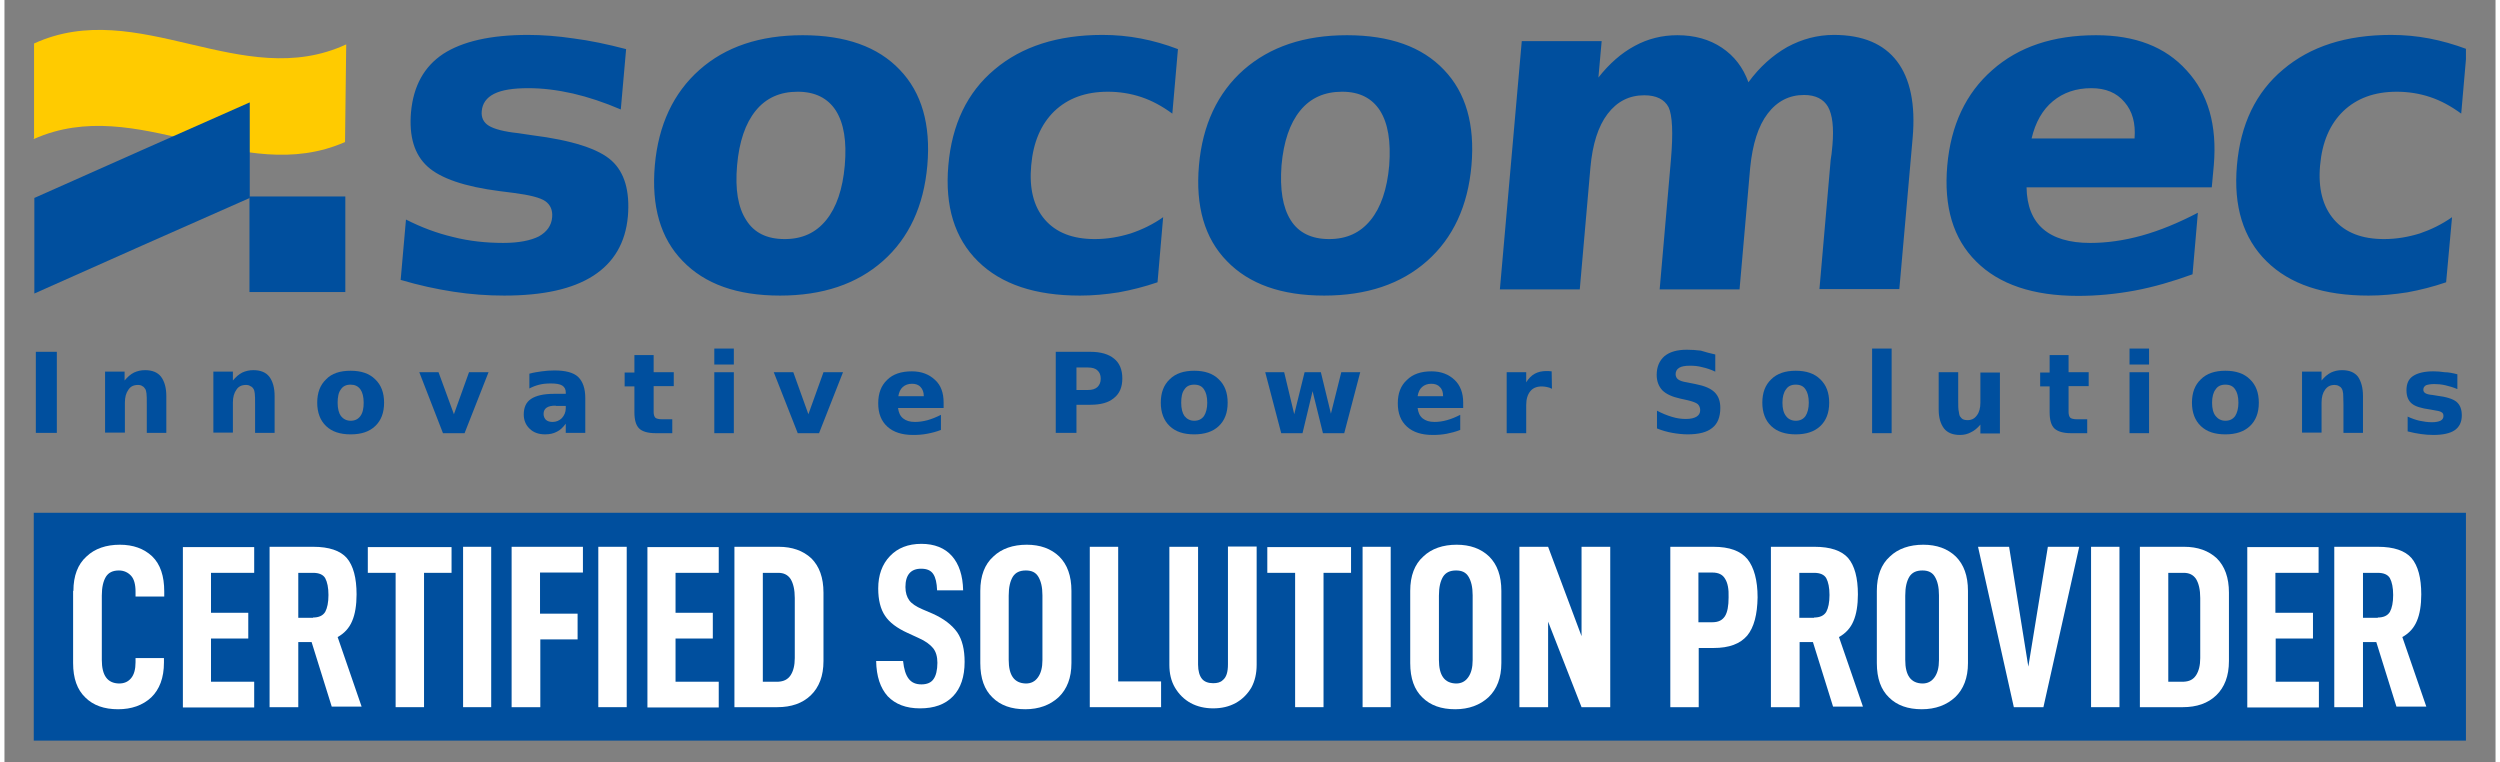 <?xml version="1.0" encoding="UTF-8"?>
<svg xmlns="http://www.w3.org/2000/svg" xmlns:xlink="http://www.w3.org/1999/xlink" version="1.1" id="Ebene_1" x="0px" y="0px" viewBox="0 0 841.9 257.7" style="enable-background:new 0 0 841.9 257.7;" xml:space="preserve" width="200" height="61">
<rect x="0" y="0" width="841.9" height="257.7" fill="#808080" stroke="none"/>
<style type="text/css">
	.st0{fill:#004F9E;}
	.st1{clip-path:url(#SVGID_00000083799477281379830820000016170843742326790036_);fill:#004F9E;}
	.st2{clip-path:url(#SVGID_00000127734034794193694580000006060163269973281153_);fill:#004F9E;}
	.st3{clip-path:url(#SVGID_00000127734034794193694580000006060163269973281153_);fill:#FFCB00;}
	.st4{clip-path:url(#SVGID_00000006670445368037426430000011814662824989187244_);fill:#004F9E;}
	.st5{fill:#FFFFFF;}
</style>
<g>
	<rect x="9.9" y="173.3" class="st0" width="822" height="77"></rect>
	<g>
		<defs>
			<rect id="SVGID_1_" x="9.9" y="10.1" width="822" height="143.8"></rect>
		</defs>
		<clipPath id="SVGID_00000088091452574432443160000007353257126697827519_">
			<use xlink:href="#SVGID_1_" style="overflow:visible;"></use>
		</clipPath>
		<path style="clip-path:url(#SVGID_00000088091452574432443160000007353257126697827519_);fill:#004F9E;" d="M192.4,13    c-5.4-0.8-10.6-1.2-15.5-1.2c-12.6,0-22.1,2.2-28.6,6.4c-6.5,4.3-10.1,10.9-10.9,19.7c-0.7,8.2,1.1,14.3,5.6,18.4    c4.4,4,12.6,6.8,24.4,8.3l4.7,0.6c5.4,0.7,9,1.6,10.7,2.8c1.7,1.2,2.5,3,2.3,5.4c-0.2,2.8-1.8,5-4.5,6.5c-2.8,1.4-6.8,2.2-12,2.2    c-5.8,0-11.5-0.6-17-2c-5.5-1.3-10.8-3.3-15.9-5.9l-1.8,20.4c6.1,1.8,12,3.1,17.9,4c5.8,0.9,11.5,1.3,17.1,1.3    c13.1,0,23.1-2.2,30.1-6.7c7-4.5,10.9-11.2,11.7-20.1c0.7-8.5-1.1-14.8-5.5-18.8c-4.4-4-13.4-6.9-26.9-8.6l-4.7-0.7    c-4.8-0.5-8.1-1.4-9.9-2.5c-1.8-1.1-2.6-2.8-2.4-4.9c0.2-2.6,1.6-4.6,4.2-5.9c2.6-1.3,6.4-1.9,11.6-1.9c4.7,0,9.7,0.6,15,1.8    c5.2,1.2,10.6,3,16.2,5.4l1.8-20.4C203.6,14.9,197.8,13.7,192.4,13 M281,37.4c2.7,4.3,3.7,10.4,3,18.5c-0.7,8-2.8,14.2-6.3,18.5    c-3.5,4.3-8.1,6.4-14,6.4c-6,0-10.3-2.1-13-6.4c-2.8-4.3-3.8-10.4-3.1-18.5c0.7-8,2.8-14.2,6.3-18.5c3.5-4.3,8.2-6.4,14.2-6.4    C274,31,278.3,33.2,281,37.4 M234.9,23.6c-8.8,7.8-13.9,18.6-15.1,32.3c-1.2,13.8,1.9,24.6,9.4,32.3c7.5,7.8,18.4,11.7,32.9,11.7    c14.4,0,26-3.9,34.8-11.7c8.8-7.8,13.8-18.6,15-32.3c1.2-13.8-1.9-24.6-9.3-32.3c-7.4-7.8-18.3-11.7-32.8-11.7    C255.3,11.9,243.7,15.8,234.9,23.6 M384,13c-4.2-0.8-8.5-1.2-12.9-1.2c-15.1,0-27.3,3.9-36.5,11.7c-9.2,7.7-14.4,18.5-15.6,32.4    c-1.2,13.8,2.1,24.6,10,32.4c7.9,7.8,19.4,11.6,34.5,11.6c4.3,0,8.7-0.4,13.1-1.1c4.4-0.8,8.7-1.9,13.1-3.4l1.9-22    c-3.4,2.4-7.1,4.2-11,5.5c-3.9,1.2-7.9,1.9-12.1,1.9c-7.5,0-13.1-2.2-16.9-6.6s-5.3-10.5-4.6-18.3c0.7-7.9,3.3-13.9,7.8-18.3    c4.6-4.4,10.6-6.6,18.1-6.6c3.9,0,7.7,0.6,11.3,1.8c3.6,1.2,7.1,3.1,10.5,5.6l1.9-21.8C392.4,15,388.2,13.8,384,13 M464.9,37.4    c2.7,4.3,3.7,10.4,3.1,18.5c-0.7,8-2.8,14.2-6.3,18.5c-3.5,4.3-8.1,6.4-14,6.4c-5.9,0-10.3-2.1-13-6.4c-2.7-4.3-3.7-10.4-3.1-18.5    c0.7-8,2.8-14.2,6.3-18.5c3.5-4.3,8.2-6.4,14.2-6.4C458,31,462.2,33.2,464.9,37.4 M418.8,23.6c-8.8,7.8-13.9,18.6-15.1,32.3    c-1.2,13.8,1.9,24.6,9.4,32.3c7.5,7.8,18.5,11.7,32.9,11.7c14.4,0,26-3.9,34.8-11.7c8.8-7.8,13.8-18.6,15-32.3    c1.2-13.8-1.9-24.6-9.3-32.3c-7.4-7.8-18.3-11.7-32.8-11.7C439.3,11.9,427.7,15.8,418.8,23.6 M580.4,16.1c-4.2-2.8-9.2-4.2-15-4.2    c-5.2,0-10,1.2-14.4,3.6c-4.5,2.4-8.6,6-12.3,10.7l1.1-12.3h-27l-7.4,83.9h27l3.6-41.2c0.7-7.8,2.6-13.9,5.8-18.1    c3.2-4.2,7.3-6.3,12.4-6.3c4.1,0,6.8,1.4,8.2,4c1.3,2.7,1.6,8.7,0.8,17.9l-3.8,43.7h27l3.6-41.2c0.8-7.9,2.7-14,5.9-18.2    c3.2-4.2,7.3-6.3,12.3-6.3c3.9,0,6.6,1.4,8.1,4c1.5,2.7,2,7,1.5,12.9c-0.1,1.3-0.2,2.3-0.3,3c-0.1,0.7-0.2,1.4-0.3,2l-3.8,43.7h27    l4.5-51.1c1-11.3-0.8-20-5.3-25.9c-4.5-5.9-11.6-8.9-21.3-8.9c-5.6,0-10.8,1.4-15.8,4.1c-4.9,2.8-9.3,6.7-13.1,11.9    C587.6,22.8,584.6,18.9,580.4,16.1 M737.5,23.8c-7.2-8-17.4-11.9-30.6-11.9c-14.5,0-26.2,3.9-35.1,11.8    c-8.9,7.8-14,18.6-15.2,32.3c-1.2,13.9,2,24.7,9.8,32.4c7.7,7.7,19.2,11.6,34.4,11.6c6.3,0,12.7-0.6,19.2-1.8    c6.4-1.2,12.9-3.1,19.5-5.5l1.8-20.8c-6.5,3.4-12.8,6-18.9,7.7c-6.1,1.7-11.9,2.5-17.5,2.5c-7,0-12.3-1.6-15.9-4.7    c-3.6-3.1-5.5-7.8-5.6-14.1h62.6l0.7-7.6C747.8,42.3,744.8,31.7,737.5,23.8 M685.1,46.8c1.3-5.5,3.7-9.7,7.2-12.6    c3.5-2.9,7.8-4.4,13-4.4c4.8,0,8.5,1.5,11.2,4.7c2.7,3.1,3.8,7.2,3.4,12.3H685.1z M819.5,13c-4.2-0.8-8.5-1.2-12.9-1.2    c-15.2,0-27.3,3.9-36.5,11.7c-9.2,7.7-14.4,18.5-15.6,32.4c-1.2,13.8,2.1,24.6,10,32.4c7.9,7.8,19.4,11.6,34.5,11.6    c4.3,0,8.7-0.4,13.1-1.1c4.4-0.8,8.7-1.9,13.1-3.4l2-22c-3.4,2.4-7.1,4.2-10.9,5.5c-3.9,1.2-7.9,1.9-12.1,1.9    c-7.5,0-13.1-2.2-16.9-6.6c-3.8-4.4-5.4-10.5-4.7-18.3c0.7-7.9,3.3-13.9,7.8-18.3c4.6-4.4,10.6-6.6,18.1-6.6    c3.9,0,7.7,0.6,11.3,1.8c3.6,1.2,7.1,3.1,10.5,5.6l1.9-21.8C827.9,15,823.7,13.8,819.5,13"></path>
	</g>
	<g>
		<defs>
			<rect id="SVGID_00000172442006844592445090000016772076881518951054_" x="9.9" y="10.1" width="822" height="136.8"></rect>
		</defs>
		<clipPath id="SVGID_00000099648845818754987270000000448363185797459610_">
			<use xlink:href="#SVGID_00000172442006844592445090000016772076881518951054_" style="overflow:visible;"></use>
		</clipPath>
		
			<rect x="82.8" y="66.4" style="clip-path:url(#SVGID_00000099648845818754987270000000448363185797459610_);fill:#004F9E;" width="32.4" height="32.3"></rect>
		<path style="clip-path:url(#SVGID_00000099648845818754987270000000448363185797459610_);fill:#FFCB00;" d="M10,46.9    c0-10.7,0-21.4,0-32.2C45.2-1.4,80.4,31.3,115.5,15c-0.1,11-0.3,21.8-0.4,33C80.1,63.4,45,31.3,9.9,47c0-0.2,0-0.3,0-0.5"></path>
	</g>
	<g>
		<defs>
			<rect id="SVGID_00000076581766077157847750000007622772880220257460_" x="9.9" y="10.1" width="822" height="143.8"></rect>
		</defs>
		<clipPath id="SVGID_00000160158991096369105360000001600917003484734140_">
			<use xlink:href="#SVGID_00000076581766077157847750000007622772880220257460_" style="overflow:visible;"></use>
		</clipPath>
		<path style="clip-path:url(#SVGID_00000160158991096369105360000001600917003484734140_);fill:#004F9E;" d="M10.1,99.2V66.9    c24.3-10.8,48.5-21.6,72.8-32.3v32.3C58.6,77.6,34.3,88.4,10.1,99.2"></path>
		
			<rect x="10.6" y="118.9" style="clip-path:url(#SVGID_00000160158991096369105360000001600917003484734140_);fill:#004F9E;" width="7.1" height="27.4"></rect>
		<path style="clip-path:url(#SVGID_00000160158991096369105360000001600917003484734140_);fill:#004F9E;" d="M54.7,133.8v12.5h-6.6    v-2.1v-7.5c0-1.8,0-3-0.1-3.7c-0.1-0.7-0.2-1.2-0.4-1.5c-0.3-0.5-0.6-0.8-1-1c-0.4-0.3-0.9-0.4-1.5-0.4c-1.4,0-2.5,0.5-3.2,1.6    c-0.8,1.1-1.2,2.5-1.2,4.4v10.1H34v-20.6h6.6v3c1-1.2,2-2.1,3.2-2.7c1.1-0.5,2.3-0.8,3.7-0.8c2.4,0,4.2,0.7,5.4,2.2    C54.1,128.9,54.7,131.1,54.7,133.8"></path>
		<path style="clip-path:url(#SVGID_00000160158991096369105360000001600917003484734140_);fill:#004F9E;" d="M91.3,133.8v12.5h-6.6    v-2.1v-7.5c0-1.8,0-3-0.1-3.7c-0.1-0.7-0.2-1.2-0.4-1.5c-0.3-0.5-0.6-0.8-1.1-1c-0.4-0.3-0.9-0.4-1.5-0.4c-1.4,0-2.5,0.5-3.2,1.6    c-0.8,1.1-1.2,2.5-1.2,4.4v10.1h-6.6v-20.6h6.6v3c1-1.2,2-2.1,3.2-2.7c1.1-0.5,2.3-0.8,3.7-0.8c2.4,0,4.2,0.7,5.4,2.2    C90.7,128.9,91.3,131.1,91.3,133.8"></path>
		<path style="clip-path:url(#SVGID_00000160158991096369105360000001600917003484734140_);fill:#004F9E;" d="M117,130    c-1.5,0-2.6,0.5-3.3,1.6c-0.8,1-1.1,2.6-1.1,4.5c0,2,0.4,3.5,1.1,4.5c0.8,1,1.9,1.6,3.3,1.6c1.4,0,2.5-0.5,3.3-1.6    c0.8-1.1,1.1-2.6,1.1-4.5c0-2-0.4-3.5-1.1-4.5C119.5,130.5,118.4,130,117,130 M117,125.3c3.5,0,6.3,0.9,8.3,2.9c2,1.9,3,4.5,3,7.9    c0,3.4-1,6-3,7.9c-2,1.9-4.7,2.8-8.3,2.8c-3.6,0-6.3-0.9-8.3-2.8c-2-1.9-3-4.6-3-7.9c0-3.4,1-6,3-7.9    C110.6,126.2,113.4,125.3,117,125.3"></path>
		<polygon style="clip-path:url(#SVGID_00000160158991096369105360000001600917003484734140_);fill:#004F9E;" points="140.2,125.8     146.7,125.8 151.9,140 157,125.8 163.6,125.8 155.5,146.4 148.2,146.4   "></polygon>
		<path style="clip-path:url(#SVGID_00000160158991096369105360000001600917003484734140_);fill:#004F9E;" d="M186.3,137.1    c-1.4,0-2.4,0.2-3.1,0.7c-0.7,0.5-1,1.2-1,2.1c0,0.8,0.3,1.5,0.8,2c0.6,0.5,1.3,0.7,2.3,0.7c1.2,0,2.3-0.5,3.1-1.3    c0.8-0.9,1.3-2,1.3-3.3v-0.8H186.3 M196.3,134.6v11.7h-6.6v-3.1c-0.9,1.2-1.9,2.2-3,2.7c-1.1,0.6-2.4,0.9-4,0.9    c-2.1,0-3.9-0.6-5.2-1.9c-1.3-1.2-2-2.9-2-4.8c0-2.4,0.8-4.2,2.5-5.3c1.7-1.1,4.2-1.7,7.8-1.7h3.9v-0.5c0-1-0.4-1.8-1.2-2.3    c-0.8-0.5-2.1-0.7-3.8-0.7c-1.4,0-2.7,0.1-3.9,0.4c-1.2,0.3-2.3,0.7-3.4,1.3v-5c1.4-0.4,2.8-0.6,4.2-0.8c1.4-0.2,2.8-0.3,4.3-0.3    c3.7,0,6.4,0.7,8,2.2C195.5,129,196.3,131.3,196.3,134.6"></path>
		<path style="clip-path:url(#SVGID_00000160158991096369105360000001600917003484734140_);fill:#004F9E;" d="M219.4,120v5.8h6.8    v4.7h-6.8v8.7c0,0.9,0.2,1.6,0.6,2c0.4,0.3,1.1,0.5,2.3,0.5h3.4v4.7H220c-2.6,0-4.5-0.6-5.5-1.6c-1.1-1.1-1.6-2.9-1.6-5.5v-8.7    h-3.3v-4.7h3.3V120H219.4"></path>
		<path style="clip-path:url(#SVGID_00000160158991096369105360000001600917003484734140_);fill:#004F9E;" d="M239.9,125.8h6.6v20.6    h-6.6V125.8z M239.9,117.8h6.6v5.4h-6.6V117.8z"></path>
		<polygon style="clip-path:url(#SVGID_00000160158991096369105360000001600917003484734140_);fill:#004F9E;" points="260,125.8     266.6,125.8 271.7,140 276.8,125.8 283.4,125.8 275.3,146.4 268.1,146.4   "></polygon>
		<path style="clip-path:url(#SVGID_00000160158991096369105360000001600917003484734140_);fill:#004F9E;" d="M310.7,133.8    c0-1.2-0.4-2.3-1.1-3c-0.7-0.8-1.7-1.1-2.9-1.1c-1.3,0-2.3,0.4-3.1,1.1c-0.8,0.7-1.3,1.8-1.5,3.1H310.7 M317.4,136v1.9h-15.4    c0.2,1.5,0.7,2.7,1.7,3.5c1,0.8,2.3,1.2,4,1.2c1.4,0,2.8-0.2,4.3-0.6c1.4-0.4,2.9-1,4.5-1.8v5.1c-1.5,0.6-3.1,1-4.7,1.3    c-1.6,0.3-3.1,0.4-4.7,0.4c-3.7,0-6.6-0.9-8.7-2.8c-2.1-1.9-3.1-4.5-3.1-7.9c0-3.4,1-6,3-7.9c2-2,4.8-2.9,8.4-2.9    c3.2,0,5.8,1,7.8,2.9C316.5,130.2,317.4,132.8,317.4,136"></path>
		<path style="clip-path:url(#SVGID_00000160158991096369105360000001600917003484734140_);fill:#004F9E;" d="M362.3,124.1v7.7h3.9    c1.4,0,2.4-0.3,3.2-1c0.7-0.7,1.1-1.6,1.1-2.8c0-1.3-0.4-2.2-1.1-2.8c-0.7-0.7-1.8-1-3.2-1H362.3 M355.3,118.9H367    c3.5,0,6.2,0.8,8,2.3c1.9,1.5,2.8,3.8,2.8,6.7c0,2.9-0.9,5.1-2.8,6.6c-1.9,1.6-4.5,2.3-8,2.3h-4.7v9.5h-7V118.9z"></path>
		<path style="clip-path:url(#SVGID_00000160158991096369105360000001600917003484734140_);fill:#004F9E;" d="M402.1,130    c-1.5,0-2.6,0.5-3.3,1.6c-0.8,1-1.1,2.6-1.1,4.5c0,2,0.4,3.5,1.1,4.5c0.8,1,1.9,1.6,3.3,1.6c1.4,0,2.5-0.5,3.3-1.6    c0.7-1.1,1.1-2.6,1.1-4.5c0-2-0.4-3.5-1.1-4.5C404.7,130.5,403.6,130,402.1,130 M402.1,125.3c3.5,0,6.3,0.9,8.3,2.9    c2,1.9,3,4.5,3,7.9c0,3.4-1,6-3,7.9c-2,1.9-4.8,2.8-8.3,2.8c-3.6,0-6.3-0.9-8.3-2.8c-2-1.9-3-4.6-3-7.9c0-3.4,1-6,3-7.9    C395.8,126.2,398.6,125.3,402.1,125.3"></path>
		<polygon style="clip-path:url(#SVGID_00000160158991096369105360000001600917003484734140_);fill:#004F9E;" points="426.1,125.8     432.5,125.8 435.9,140 439.4,125.8 444.9,125.8 448.3,139.8 451.8,125.8 458.2,125.8 452.8,146.4 445.6,146.4 442.1,132.2     438.7,146.4 431.5,146.4   "></polygon>
		<path style="clip-path:url(#SVGID_00000160158991096369105360000001600917003484734140_);fill:#004F9E;" d="M486.2,133.8    c0-1.2-0.3-2.3-1.1-3c-0.7-0.8-1.7-1.1-2.9-1.1c-1.3,0-2.3,0.4-3.1,1.1s-1.3,1.8-1.5,3.1H486.2 M493,136v1.9h-15.4    c0.2,1.5,0.7,2.7,1.7,3.5c1,0.8,2.3,1.2,4,1.2c1.4,0,2.8-0.2,4.2-0.6c1.5-0.4,2.9-1,4.5-1.8v5.1c-1.5,0.6-3.1,1-4.6,1.3    c-1.6,0.3-3.1,0.4-4.7,0.4c-3.7,0-6.6-0.9-8.7-2.8c-2.1-1.9-3.1-4.5-3.1-7.9c0-3.4,1-6,3.1-7.9c2-2,4.8-2.9,8.3-2.9    c3.2,0,5.8,1,7.8,2.9C492,130.2,493,132.8,493,136"></path>
		<path style="clip-path:url(#SVGID_00000160158991096369105360000001600917003484734140_);fill:#004F9E;" d="M523,131.4    c-0.6-0.3-1.1-0.5-1.7-0.6c-0.6-0.1-1.1-0.2-1.7-0.2c-1.7,0-3,0.5-3.9,1.6c-0.9,1.1-1.4,2.6-1.4,4.7v9.5h-6.6v-20.6h6.6v3.4    c0.8-1.3,1.8-2.3,2.9-2.9c1.1-0.6,2.4-0.9,3.9-0.9c0.2,0,0.5,0,0.7,0c0.3,0,0.7,0.1,1.1,0.1L523,131.4"></path>
		<path style="clip-path:url(#SVGID_00000160158991096369105360000001600917003484734140_);fill:#004F9E;" d="M578.2,119.8v5.8    c-1.5-0.7-3-1.2-4.4-1.5c-1.4-0.4-2.8-0.5-4.1-0.5c-1.7,0-2.9,0.2-3.7,0.7c-0.8,0.5-1.2,1.2-1.2,2.2c0,0.7,0.3,1.3,0.8,1.7    c0.5,0.4,1.5,0.8,2.9,1l3,0.6c3.1,0.6,5.2,1.5,6.5,2.8c1.3,1.3,1.9,3,1.9,5.3c0,3-0.9,5.3-2.7,6.7c-1.8,1.5-4.6,2.2-8.3,2.2    c-1.7,0-3.5-0.2-5.2-0.5c-1.7-0.3-3.5-0.8-5.2-1.5v-6c1.7,0.9,3.4,1.6,5.1,2.1c1.6,0.5,3.2,0.7,4.7,0.7c1.6,0,2.8-0.3,3.6-0.8    c0.8-0.5,1.2-1.2,1.2-2.2c0-0.8-0.3-1.5-0.8-2c-0.6-0.5-1.7-0.9-3.3-1.3l-2.7-0.6c-2.7-0.6-4.7-1.5-6-2.8c-1.2-1.3-1.9-3-1.9-5.2    c0-2.7,0.9-4.8,2.6-6.3c1.8-1.5,4.3-2.2,7.6-2.2c1.5,0,3.1,0.1,4.7,0.3C574.8,119,576.5,119.4,578.2,119.8"></path>
		<path style="clip-path:url(#SVGID_00000160158991096369105360000001600917003484734140_);fill:#004F9E;" d="M605.4,130    c-1.5,0-2.6,0.5-3.3,1.6c-0.8,1-1.2,2.6-1.2,4.5c0,2,0.4,3.5,1.2,4.5c0.7,1,1.9,1.6,3.3,1.6c1.4,0,2.5-0.5,3.3-1.6    c0.7-1.1,1.1-2.6,1.1-4.5c0-2-0.4-3.5-1.1-4.5C608,130.5,606.9,130,605.4,130 M605.4,125.3c3.5,0,6.3,0.9,8.3,2.9    c2,1.9,3,4.5,3,7.9c0,3.4-1,6-3,7.9c-2,1.9-4.8,2.8-8.3,2.8c-3.5,0-6.3-0.9-8.3-2.8c-2-1.9-3-4.6-3-7.9c0-3.4,1-6,3-7.9    C599.1,126.2,601.9,125.3,605.4,125.3"></path>
		
			<rect x="631.2" y="117.8" style="clip-path:url(#SVGID_00000160158991096369105360000001600917003484734140_);fill:#004F9E;" width="6.6" height="28.6"></rect>
		<path style="clip-path:url(#SVGID_00000160158991096369105360000001600917003484734140_);fill:#004F9E;" d="M653.7,138.4v-12.6    h6.6v2.1c0,1.1,0,2.5,0,4.2c0,1.7,0,2.8,0,3.4c0,1.6,0,2.8,0.2,3.6c0.1,0.7,0.2,1.3,0.4,1.6c0.3,0.4,0.6,0.8,1,1    c0.4,0.2,0.9,0.3,1.5,0.3c1.4,0,2.4-0.5,3.2-1.6c0.8-1,1.2-2.5,1.2-4.3v-10.2h6.6v20.6h-6.6v-3c-1,1.2-2.1,2.1-3.2,2.6    c-1.1,0.6-2.3,0.9-3.7,0.9c-2.4,0-4.2-0.7-5.4-2.2C654.3,143.2,653.7,141.1,653.7,138.4"></path>
		<path style="clip-path:url(#SVGID_00000160158991096369105360000001600917003484734140_);fill:#004F9E;" d="M697.6,120v5.8h6.8    v4.7h-6.8v8.7c0,0.9,0.2,1.6,0.6,2c0.4,0.3,1.1,0.5,2.3,0.5h3.4v4.7h-5.6c-2.6,0-4.4-0.6-5.5-1.6c-1.1-1.1-1.6-2.9-1.6-5.5v-8.7    h-3.2v-4.7h3.2V120H697.6"></path>
		<path style="clip-path:url(#SVGID_00000160158991096369105360000001600917003484734140_);fill:#004F9E;" d="M718.2,125.8h6.6v20.6    h-6.6V125.8z M718.2,117.8h6.6v5.4h-6.6V117.8z"></path>
		<path style="clip-path:url(#SVGID_00000160158991096369105360000001600917003484734140_);fill:#004F9E;" d="M750.6,130    c-1.5,0-2.6,0.5-3.3,1.6c-0.8,1-1.2,2.6-1.2,4.5c0,2,0.4,3.5,1.2,4.5c0.8,1,1.9,1.6,3.3,1.6c1.4,0,2.5-0.5,3.3-1.6    c0.7-1.1,1.1-2.6,1.1-4.5c0-2-0.4-3.5-1.1-4.5C753.2,130.5,752.1,130,750.6,130 M750.6,125.3c3.5,0,6.3,0.9,8.3,2.9    c2,1.9,3,4.5,3,7.9c0,3.4-1,6-3,7.9c-2,1.9-4.8,2.8-8.3,2.8c-3.6,0-6.3-0.9-8.3-2.8c-2-1.9-3-4.6-3-7.9c0-3.4,1-6,3-7.9    C744.3,126.2,747.1,125.3,750.6,125.3"></path>
		<path style="clip-path:url(#SVGID_00000160158991096369105360000001600917003484734140_);fill:#004F9E;" d="M797.1,133.8v12.5    h-6.6v-2.1v-7.5c0-1.8-0.1-3-0.1-3.7c-0.1-0.7-0.2-1.2-0.4-1.5c-0.2-0.5-0.6-0.8-1-1c-0.4-0.3-1-0.4-1.5-0.4    c-1.4,0-2.4,0.5-3.2,1.6c-0.8,1.1-1.2,2.5-1.2,4.4v10.1h-6.6v-20.6h6.6v3c1-1.2,2-2.1,3.2-2.7c1.1-0.5,2.3-0.8,3.7-0.8    c2.4,0,4.2,0.7,5.4,2.2C796.5,128.9,797.1,131.1,797.1,133.8"></path>
		<path style="clip-path:url(#SVGID_00000160158991096369105360000001600917003484734140_);fill:#004F9E;" d="M829,126.5v5    c-1.4-0.6-2.8-1-4.1-1.3c-1.3-0.3-2.5-0.4-3.7-0.4c-1.3,0-2.2,0.2-2.8,0.4c-0.6,0.4-0.9,0.8-0.9,1.5c0,0.5,0.2,0.9,0.7,1.2    c0.5,0.3,1.3,0.5,2.5,0.6l1.2,0.2c3.3,0.4,5.6,1.1,6.8,2.1c1.2,1,1.8,2.5,1.8,4.6c0,2.2-0.8,3.9-2.4,5c-1.6,1.1-4.1,1.6-7.2,1.6    c-1.4,0-2.8-0.1-4.2-0.3c-1.5-0.2-2.9-0.5-4.5-0.9v-5c1.3,0.6,2.7,1.1,4,1.4c1.4,0.3,2.8,0.5,4.2,0.5c1.3,0,2.2-0.2,2.9-0.5    c0.7-0.4,1-0.9,1-1.6c0-0.6-0.2-1.1-0.7-1.3c-0.4-0.3-1.3-0.5-2.7-0.7l-1.1-0.2c-2.9-0.4-5-1-6.2-2c-1.2-1-1.8-2.5-1.8-4.5    c0-2.2,0.7-3.8,2.2-4.8c1.5-1,3.8-1.6,6.9-1.6c1.2,0,2.5,0.1,3.8,0.3C826,125.8,827.5,126.1,829,126.5"></path>
	</g>
	<g>
		<path class="st5" d="M23.3,199.7c0-5.1,1.5-9,4.4-11.6c2.8-2.7,6.7-4,11.3-4c4.5,0,8.1,1.3,10.9,3.9c2.8,2.7,4.1,6.7,4.1,11.9v1.7    h-9.7V200c0-2.5-0.5-4.3-1.5-5.4c-1-1.1-2.4-1.8-4.1-1.8c-2.1,0-3.5,0.7-4.4,2.1c-0.9,1.5-1.4,3.5-1.4,6.4V223    c0,5.3,1.9,7.9,5.8,8c1.8,0,3.1-0.6,4.1-1.8c1-1.2,1.5-3,1.5-5.4v-1.4h9.6v1.5c0,5.2-1.5,9.1-4.3,11.8c-2.9,2.7-6.7,4-11.2,4    c-4.7,0-8.4-1.3-11.1-4c-2.7-2.6-4.1-6.4-4.1-11.6V199.7z"></path>
		<path class="st5" d="M69.8,207.1h12.6v8.7H69.8v14.6h14.6v8.7H60.3v-54.2h24.1v8.7H69.8V207.1z"></path>
		<path class="st5" d="M99.3,217.2V239h-9.7v-54.2h14.8c5.3,0,9.1,1.3,11.3,3.8c2.2,2.6,3.3,6.7,3.3,12.3c0,3.6-0.5,6.7-1.5,9    c-1,2.4-2.7,4.2-4.9,5.4l8.1,23.5h-10.1l-6.8-21.8H99.3z M104.3,208.7c1.9,0,3.3-0.6,4.1-1.9c0.7-1.3,1.1-3.2,1.1-5.7    c0-2.5-0.4-4.4-1.1-5.7c-0.7-1.2-2.1-1.8-4.1-1.8h-5v15.2H104.3z"></path>
		<path class="st5" d="M141.8,193.6V239h-9.6v-45.4h-9.4v-8.7h28.3v8.7H141.8z"></path>
		<path class="st5" d="M164.5,184.8V239H155v-54.2H164.5z"></path>
		<path class="st5" d="M181.1,207.4h12.6v8.7h-12.6V239h-9.7v-54.2h24.1v8.7h-14.5V207.4z"></path>
		<path class="st5" d="M210.3,184.8V239h-9.6v-54.2H210.3z"></path>
		<path class="st5" d="M226.8,207.1h12.6v8.7h-12.6v14.6h14.6v8.7h-24.1v-54.2h24.1v8.7h-14.6V207.1z"></path>
		<path class="st5" d="M261.7,184.8c4.5,0,8.2,1.3,11,3.9c2.7,2.7,4.1,6.5,4.1,11.6v23.1c0,5.1-1.5,8.9-4.3,11.6    c-2.8,2.7-6.6,4-11.3,4h-14.5v-54.2H261.7z M265.7,228.2c0.9-1.4,1.4-3.3,1.4-5.8v-20.3c0-2.8-0.5-4.9-1.4-6.4    c-1-1.5-2.4-2.1-4.2-2.1h-5.2v36.8h5.2C263.3,230.3,264.7,229.7,265.7,228.2z"></path>
		<path class="st5" d="M305.6,229.4c1,1.3,2.4,1.9,4.3,1.9s3.3-0.6,4.1-1.8c0.8-1.1,1.3-3,1.3-5.5c0-2.1-0.5-3.8-1.5-5    c-1-1.2-2.6-2.4-4.9-3.4l-3.7-1.7c-3.5-1.6-6.1-3.5-7.6-5.8c-1.5-2.2-2.3-5.3-2.3-9.2c0-4.5,1.3-8.2,4-11    c2.6-2.7,6.1-4.1,10.6-4.1c4.4,0,7.9,1.4,10.3,4.1c2.4,2.7,3.7,6.6,3.8,11.6h-8.8c-0.1-2.5-0.5-4.3-1.3-5.5    c-0.8-1.2-2.1-1.8-4.1-1.8c-3.5,0-5.3,2.1-5.3,6.2c0,1.9,0.5,3.4,1.3,4.5c0.8,1.1,2.3,2.1,4.4,3l3.5,1.5c3.8,1.7,6.5,3.8,8.3,6.3    c1.7,2.5,2.5,5.8,2.5,10c0,5-1.3,8.9-3.9,11.6c-2.7,2.8-6.4,4.1-11.2,4.1c-4.7,0-8.3-1.4-10.9-4.1c-2.5-2.8-3.8-6.7-3.9-11.9h9.1    C304,226.2,304.6,228.1,305.6,229.4z"></path>
		<path class="st5" d="M329.8,199.7c0-5.1,1.5-9,4.4-11.6c2.8-2.7,6.7-4,11.3-4c4.5,0,8.2,1.3,11,4c2.7,2.7,4.1,6.5,4.1,11.6v24.4    c0,5-1.5,8.8-4.3,11.5c-2.9,2.7-6.7,4.1-11.3,4.1c-4.7,0-8.4-1.3-11.1-4c-2.7-2.6-4.1-6.4-4.1-11.6V199.7z M350.8,201.2    c0-2.8-0.5-4.8-1.4-6.3c-0.9-1.5-2.3-2.1-4.2-2.1c-2.1,0-3.5,0.7-4.4,2.1c-0.9,1.5-1.4,3.5-1.4,6.4V223c0,5.3,1.9,7.9,5.8,8    c1.8,0,3.1-0.7,4.1-2.1c1-1.4,1.5-3.3,1.5-5.8V201.2z"></path>
		<path class="st5" d="M376.4,184.8v45.5h14.5v8.7h-24.1v-54.2H376.4z"></path>
		<path class="st5" d="M393.7,184.8h9.7v39.8c0,2.2,0.5,3.8,1.3,4.8c0.8,1,2.1,1.5,3.8,1.5c1.4,0,2.5-0.3,3.2-1    c1.3-1,1.8-2.8,1.8-5.4v-39.8h9.7v40c0,2.9-0.6,5.5-1.8,7.7c-1.3,2.2-3.1,4-5.3,5.2c-2.2,1.2-4.7,1.8-7.6,1.8    c-2.8,0-5.4-0.6-7.6-1.8c-2.2-1.2-4-3-5.3-5.2c-1.3-2.2-1.9-4.8-1.9-7.7V184.8z"></path>
		<path class="st5" d="M445.8,193.6V239h-9.6v-45.4h-9.4v-8.7h28.3v8.7H445.8z"></path>
		<path class="st5" d="M468.5,184.8V239H459v-54.2H468.5z"></path>
		<path class="st5" d="M475.1,199.7c0-5.1,1.5-9,4.4-11.6c2.8-2.7,6.7-4,11.3-4c4.5,0,8.2,1.3,11,4c2.7,2.7,4.1,6.5,4.1,11.6v24.4    c0,5-1.5,8.8-4.3,11.5c-2.9,2.7-6.7,4.1-11.3,4.1c-4.7,0-8.4-1.3-11.1-4c-2.7-2.6-4.1-6.4-4.1-11.6V199.7z M496.2,201.2    c0-2.8-0.5-4.8-1.4-6.3c-0.9-1.5-2.3-2.1-4.2-2.1c-2.1,0-3.5,0.7-4.4,2.1c-0.9,1.5-1.4,3.5-1.4,6.4V223c0,5.3,1.9,7.9,5.8,8    c1.8,0,3.1-0.7,4.1-2.1c1-1.4,1.5-3.3,1.5-5.8V201.2z"></path>
		<path class="st5" d="M542.7,239H533l-11.3-28.9V239h-9.7v-54.2h9.7L533,215v-30.2h9.7V239z"></path>
		<path class="st5" d="M589,214.8c-2.4,2.8-6.1,4.2-11.4,4.2h-5v20H563v-54.2h14.6c5.4,0,9.2,1.4,11.5,4.2c2.2,2.8,3.4,7.1,3.4,12.9    C592.4,207.7,591.3,212,589,214.8z M581.5,195.6c-0.8-1.4-2.2-2.1-4.3-2.1h-4.7v16.8h4.7c2.1,0,3.4-0.7,4.3-2.1    c0.8-1.3,1.2-3.4,1.2-6.3C582.8,199.1,582.4,197,581.5,195.6z"></path>
		<path class="st5" d="M606.7,217.2V239H597v-54.2h14.8c5.3,0,9.1,1.3,11.3,3.8c2.2,2.6,3.3,6.7,3.3,12.3c0,3.6-0.5,6.7-1.5,9    c-1,2.4-2.7,4.2-4.9,5.4l8.1,23.5h-10.1l-6.8-21.8H606.7z M611.6,208.7c1.9,0,3.3-0.6,4.1-1.9c0.7-1.3,1.1-3.2,1.1-5.7    c0-2.5-0.4-4.4-1.1-5.7c-0.7-1.2-2.1-1.8-4.1-1.8h-5v15.2H611.6z"></path>
		<path class="st5" d="M632.8,199.7c0-5.1,1.5-9,4.4-11.6c2.8-2.7,6.7-4,11.3-4c4.5,0,8.2,1.3,11,4c2.7,2.7,4.1,6.5,4.1,11.6v24.4    c0,5-1.5,8.8-4.3,11.5c-2.9,2.7-6.7,4.1-11.3,4.1c-4.7,0-8.4-1.3-11.1-4c-2.7-2.6-4.1-6.4-4.1-11.6V199.7z M653.8,201.2    c0-2.8-0.5-4.8-1.4-6.3c-0.9-1.5-2.3-2.1-4.2-2.1c-2.1,0-3.5,0.7-4.4,2.1c-0.9,1.5-1.4,3.5-1.4,6.4V223c0,5.3,1.9,7.9,5.8,8    c1.8,0,3.1-0.7,4.1-2.1c1-1.4,1.5-3.3,1.5-5.8V201.2z"></path>
		<path class="st5" d="M677.5,184.8l6.5,40.5l6.6-40.5h10.6L689.1,239h-10L667,184.8H677.5z"></path>
		<path class="st5" d="M714.8,184.8V239h-9.6v-54.2H714.8z"></path>
		<path class="st5" d="M736.7,184.8c4.5,0,8.2,1.3,11,3.9c2.7,2.7,4.1,6.5,4.1,11.6v23.1c0,5.1-1.5,8.9-4.3,11.6    c-2.8,2.7-6.6,4-11.3,4h-14.5v-54.2H736.7z M740.7,228.2c0.9-1.4,1.4-3.3,1.4-5.8v-20.3c0-2.8-0.5-4.9-1.4-6.4    c-1-1.5-2.4-2.1-4.2-2.1h-5.2v36.8h5.2C738.4,230.3,739.7,229.7,740.7,228.2z"></path>
		<path class="st5" d="M767.6,207.1h12.6v8.7h-12.6v14.6h14.6v8.7H758v-54.2h24.1v8.7h-14.6V207.1z"></path>
		<path class="st5" d="M797.1,217.2V239h-9.7v-54.2h14.8c5.3,0,9.1,1.3,11.3,3.8c2.2,2.6,3.3,6.7,3.3,12.3c0,3.6-0.5,6.7-1.5,9    c-1,2.4-2.7,4.2-4.9,5.4l8.1,23.5h-10.1l-6.8-21.8H797.1z M802.1,208.7c1.9,0,3.3-0.6,4.1-1.9c0.7-1.3,1.1-3.2,1.1-5.7    c0-2.5-0.4-4.4-1.1-5.7c-0.7-1.2-2.1-1.8-4.1-1.8h-5v15.2H802.1z"></path>
	</g>
</g>
</svg>
